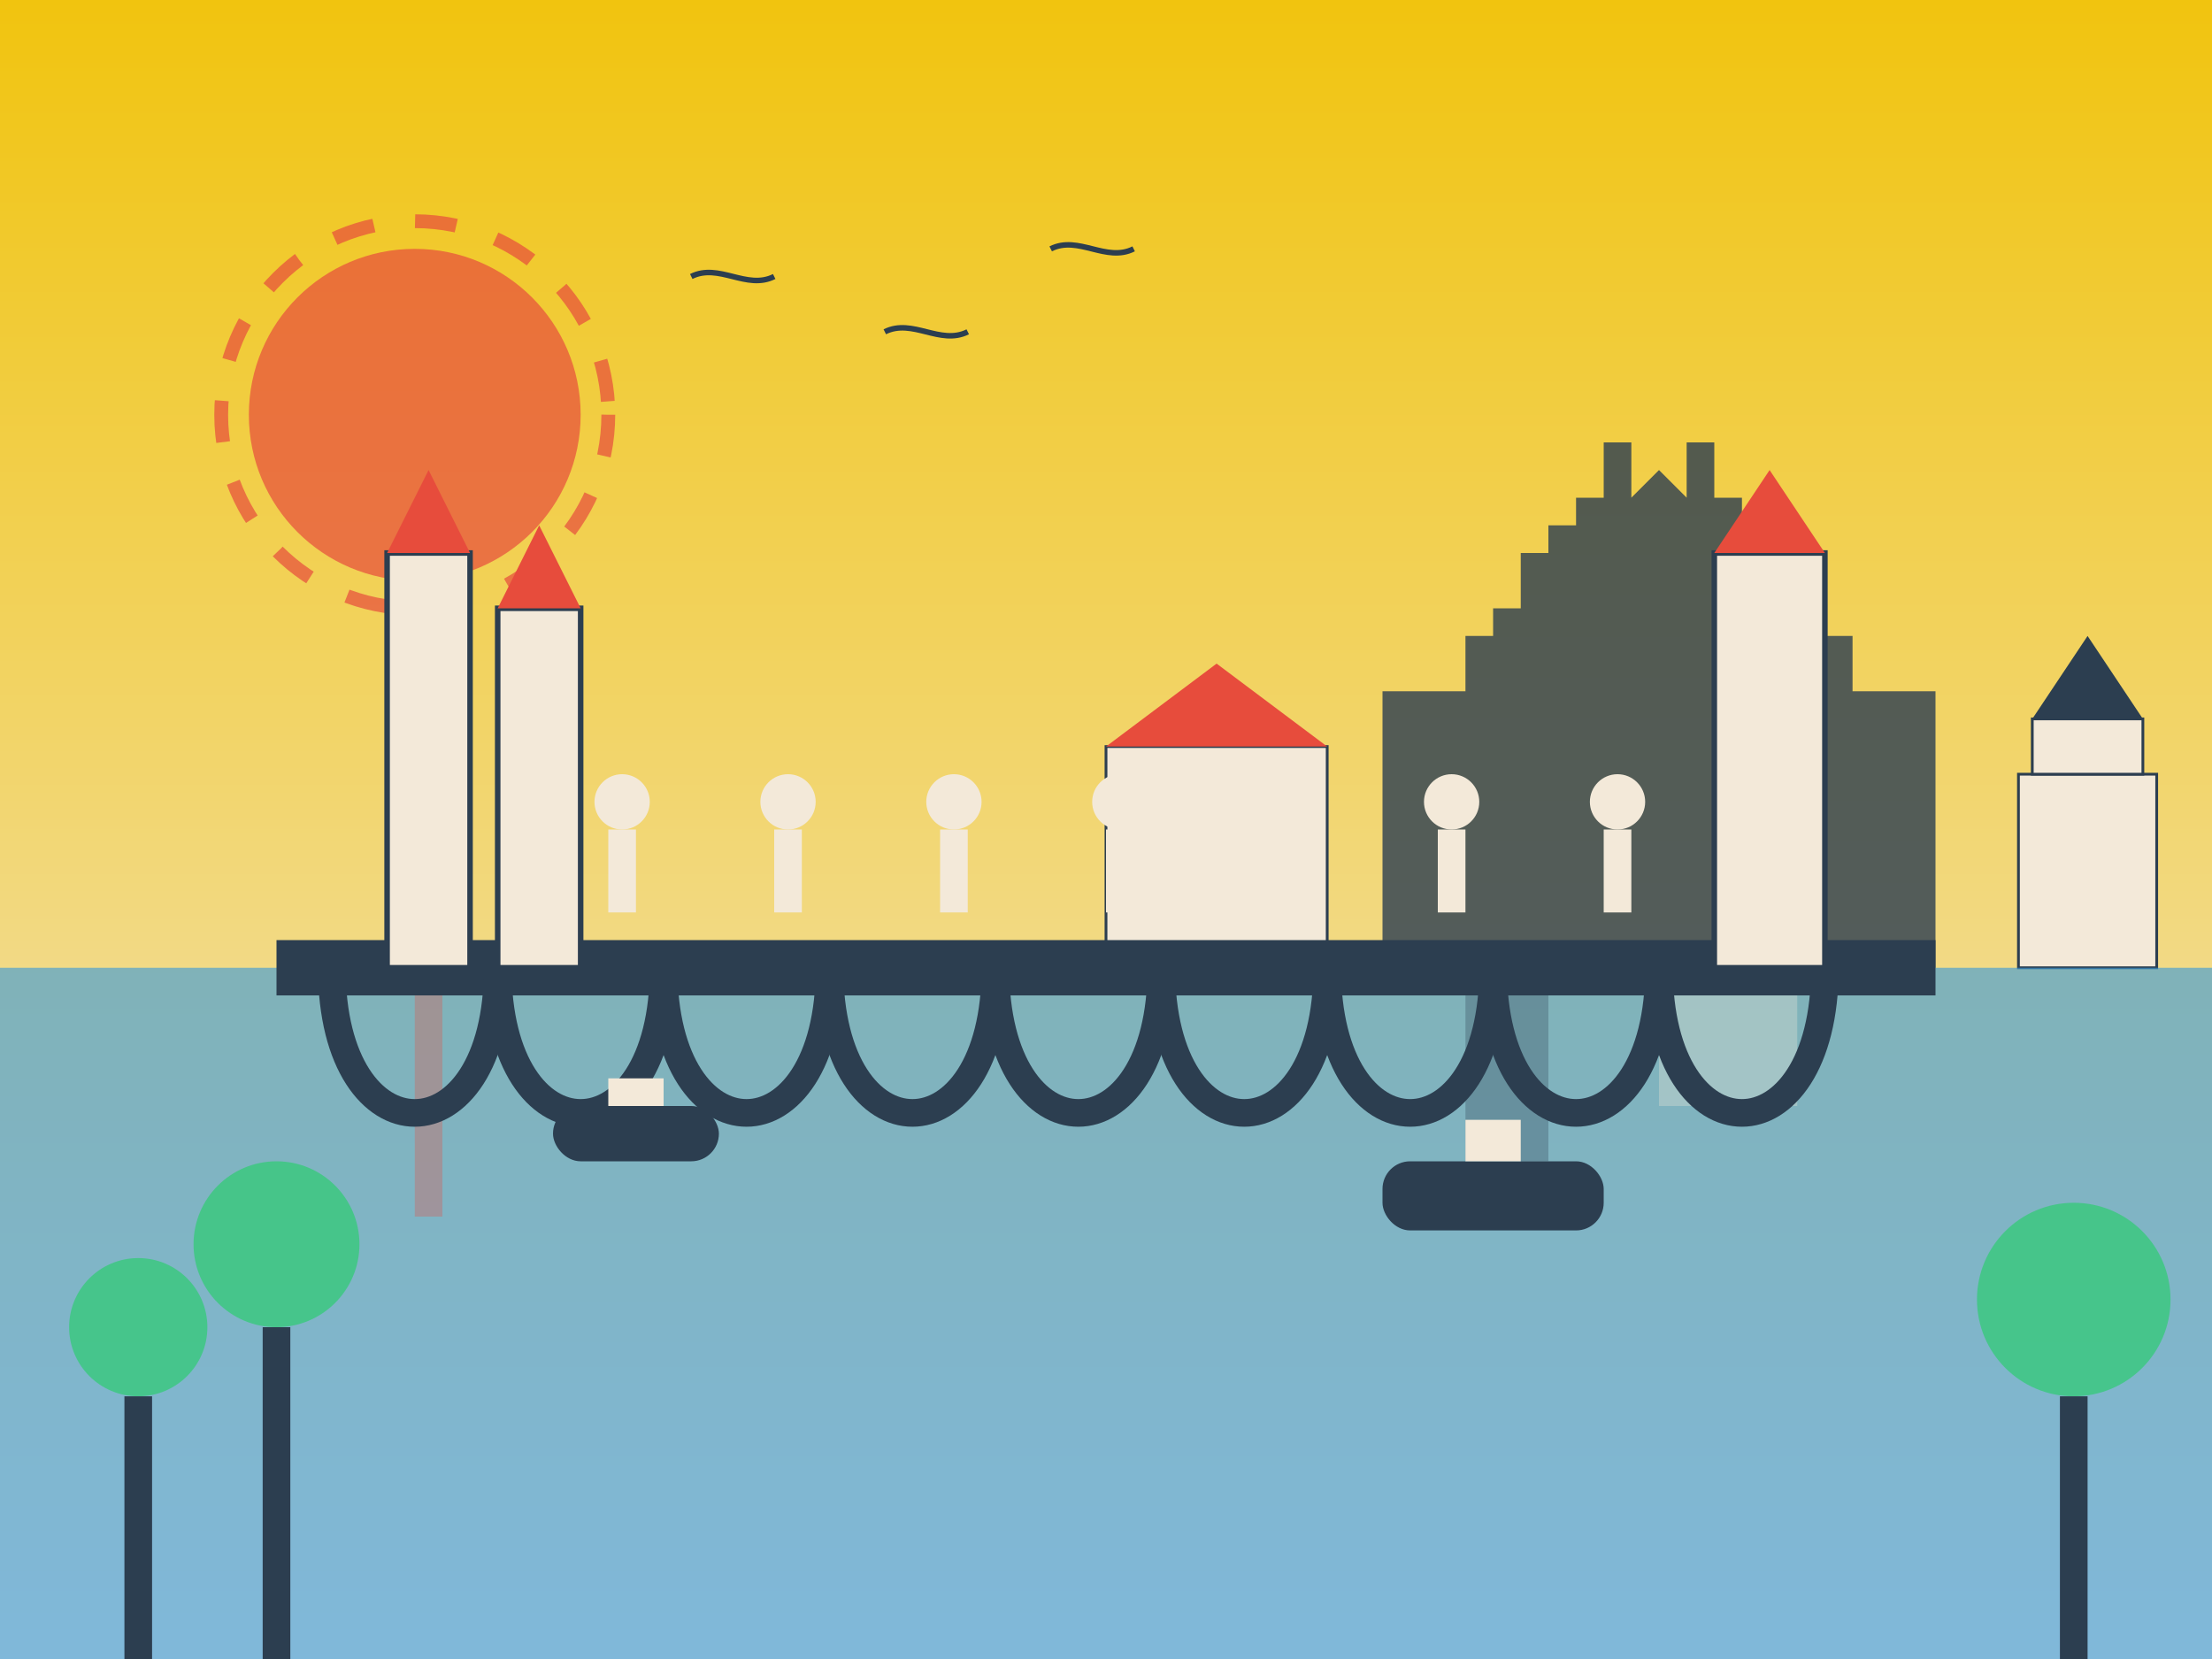 <svg xmlns="http://www.w3.org/2000/svg" viewBox="0 0 800 600" width="800" height="600">
  <!-- Sky background with gradient -->
  <defs>
    <linearGradient id="skyGradient" x1="0%" y1="0%" x2="0%" y2="100%">
      <stop offset="0%" stop-color="#F1C40F" opacity="0.3" />
      <stop offset="100%" stop-color="#F3E9D9" />
    </linearGradient>
  </defs>
  <rect x="0" y="0" width="800" height="600" fill="url(#skyGradient)" />
  
  <!-- Sun in retro style - sunset scene -->
  <circle cx="150" cy="150" r="60" fill="#E74C3C" opacity="0.7" />
  <circle cx="150" cy="150" r="70" stroke="#E74C3C" stroke-width="5" stroke-dasharray="15 15" fill="none" opacity="0.7" />
  
  <!-- Distant buildings and Prague Castle silhouette -->
  <path d="M500 250 L 530 250 L 530 230 L 540 230 L 540 220 L 550 220 L 550 200 L 560 200 L 560 190 
           L 570 190 L 570 180 L 580 180 L 580 160 L 590 160 L 590 180 L 600 170 L 610 180 L 610 160 
           L 620 160 L 620 180 L 630 180 L 630 190 L 640 190 L 640 200 L 650 200 L 650 220 L 660 220 
           L 660 230 L 670 230 L 670 250 L 700 250 L 700 350 L 500 350 Z" 
        fill="#2C3E50" opacity="0.8" />
  
  <!-- Other buildings on hills -->
  <rect x="400" y="270" width="80" height="80" fill="#F3E9D9" stroke="#2C3E50" stroke-width="1" />
  <polygon points="400,270 480,270 440,240" fill="#E74C3C" />
  
  <rect x="730" y="280" width="50" height="70" fill="#F3E9D9" stroke="#2C3E50" stroke-width="1" />
  <rect x="735" y="260" width="40" height="20" fill="#F3E9D9" stroke="#2C3E50" stroke-width="1" />
  <polygon points="735,260 775,260 755,230" fill="#2C3E50" />
  
  <!-- Vltava river -->
  <path d="M0 350 L 800 350 L 800 600 L 0 600 Z" fill="#3498DB" opacity="0.6" />
  
  <!-- River reflections in retro style -->
  <rect x="150" y="360" width="10" height="80" fill="#E74C3C" opacity="0.3" />
  <rect x="600" y="360" width="50" height="40" fill="#F3E9D9" opacity="0.3" />
  <rect x="530" y="360" width="30" height="60" fill="#2C3E50" opacity="0.3" />
  
  <!-- Charles Bridge main structure -->
  <path d="M100 350 L 700 350" stroke="#2C3E50" stroke-width="20" />
  
  <!-- Bridge towers on the Old Town side -->
  <rect x="140" y="200" width="30" height="150" fill="#F3E9D9" stroke="#2C3E50" stroke-width="2" />
  <polygon points="140,200 170,200 155,170" fill="#E74C3C" />
  
  <rect x="180" y="220" width="30" height="130" fill="#F3E9D9" stroke="#2C3E50" stroke-width="2" />
  <polygon points="180,220 210,220 195,190" fill="#E74C3C" />
  
  <!-- Bridge arches -->
  <path d="M120 350 C 120 420, 180 420, 180 350" fill="none" stroke="#2C3E50" stroke-width="10" />
  <path d="M180 350 C 180 420, 240 420, 240 350" fill="none" stroke="#2C3E50" stroke-width="10" />
  <path d="M240 350 C 240 420, 300 420, 300 350" fill="none" stroke="#2C3E50" stroke-width="10" />
  <path d="M300 350 C 300 420, 360 420, 360 350" fill="none" stroke="#2C3E50" stroke-width="10" />
  <path d="M360 350 C 360 420, 420 420, 420 350" fill="none" stroke="#2C3E50" stroke-width="10" />
  <path d="M420 350 C 420 420, 480 420, 480 350" fill="none" stroke="#2C3E50" stroke-width="10" />
  <path d="M480 350 C 480 420, 540 420, 540 350" fill="none" stroke="#2C3E50" stroke-width="10" />
  <path d="M540 350 C 540 420, 600 420, 600 350" fill="none" stroke="#2C3E50" stroke-width="10" />
  <path d="M600 350 C 600 420, 660 420, 660 350" fill="none" stroke="#2C3E50" stroke-width="10" />
  
  <!-- Bridge tower on the Lesser Town side -->
  <rect x="620" y="200" width="40" height="150" fill="#F3E9D9" stroke="#2C3E50" stroke-width="2" />
  <polygon points="620,200 660,200 640,170" fill="#E74C3C" />
  
  <!-- Statues on the bridge in retro style -->
  <rect x="220" y="300" width="10" height="30" fill="#F3E9D9" />
  <circle cx="225" cy="290" r="10" fill="#F3E9D9" />
  
  <rect x="280" y="300" width="10" height="30" fill="#F3E9D9" />
  <circle cx="285" cy="290" r="10" fill="#F3E9D9" />
  
  <rect x="340" y="300" width="10" height="30" fill="#F3E9D9" />
  <circle cx="345" cy="290" r="10" fill="#F3E9D9" />
  
  <rect x="400" y="300" width="10" height="30" fill="#F3E9D9" />
  <circle cx="405" cy="290" r="10" fill="#F3E9D9" />
  
  <rect x="460" y="300" width="10" height="30" fill="#F3E9D9" />
  <circle cx="465" cy="290" r="10" fill="#F3E9D9" />
  
  <rect x="520" y="300" width="10" height="30" fill="#F3E9D9" />
  <circle cx="525" cy="290" r="10" fill="#F3E9D9" />
  
  <rect x="580" y="300" width="10" height="30" fill="#F3E9D9" />
  <circle cx="585" cy="290" r="10" fill="#F3E9D9" />
  
  <!-- Decorative retro elements - Birds in the sky -->
  <path d="M250 100 C 260 95, 270 105, 280 100" fill="none" stroke="#2C3E50" stroke-width="2" />
  <path d="M320 120 C 330 115, 340 125, 350 120" fill="none" stroke="#2C3E50" stroke-width="2" />
  <path d="M380 90 C 390 85, 400 95, 410 90" fill="none" stroke="#2C3E50" stroke-width="2" />
  
  <!-- Boats on the river -->
  <rect x="200" y="400" width="60" height="20" fill="#2C3E50" rx="10" ry="10" />
  <rect x="220" y="390" width="20" height="10" fill="#F3E9D9" />
  
  <rect x="500" y="420" width="80" height="25" fill="#2C3E50" rx="10" ry="10" />
  <rect x="530" y="405" width="20" height="15" fill="#F3E9D9" />
  
  <!-- Foreground with trees -->
  <circle cx="100" cy="450" r="30" fill="#2ECC71" opacity="0.7" />
  <rect x="95" y="480" width="10" height="120" fill="#2C3E50" />
  
  <circle cx="50" cy="480" r="25" fill="#2ECC71" opacity="0.7" />
  <rect x="45" y="505" width="10" height="95" fill="#2C3E50" />
  
  <circle cx="750" cy="470" r="35" fill="#2ECC71" opacity="0.7" />
  <rect x="745" y="505" width="10" height="95" fill="#2C3E50" />
</svg>
